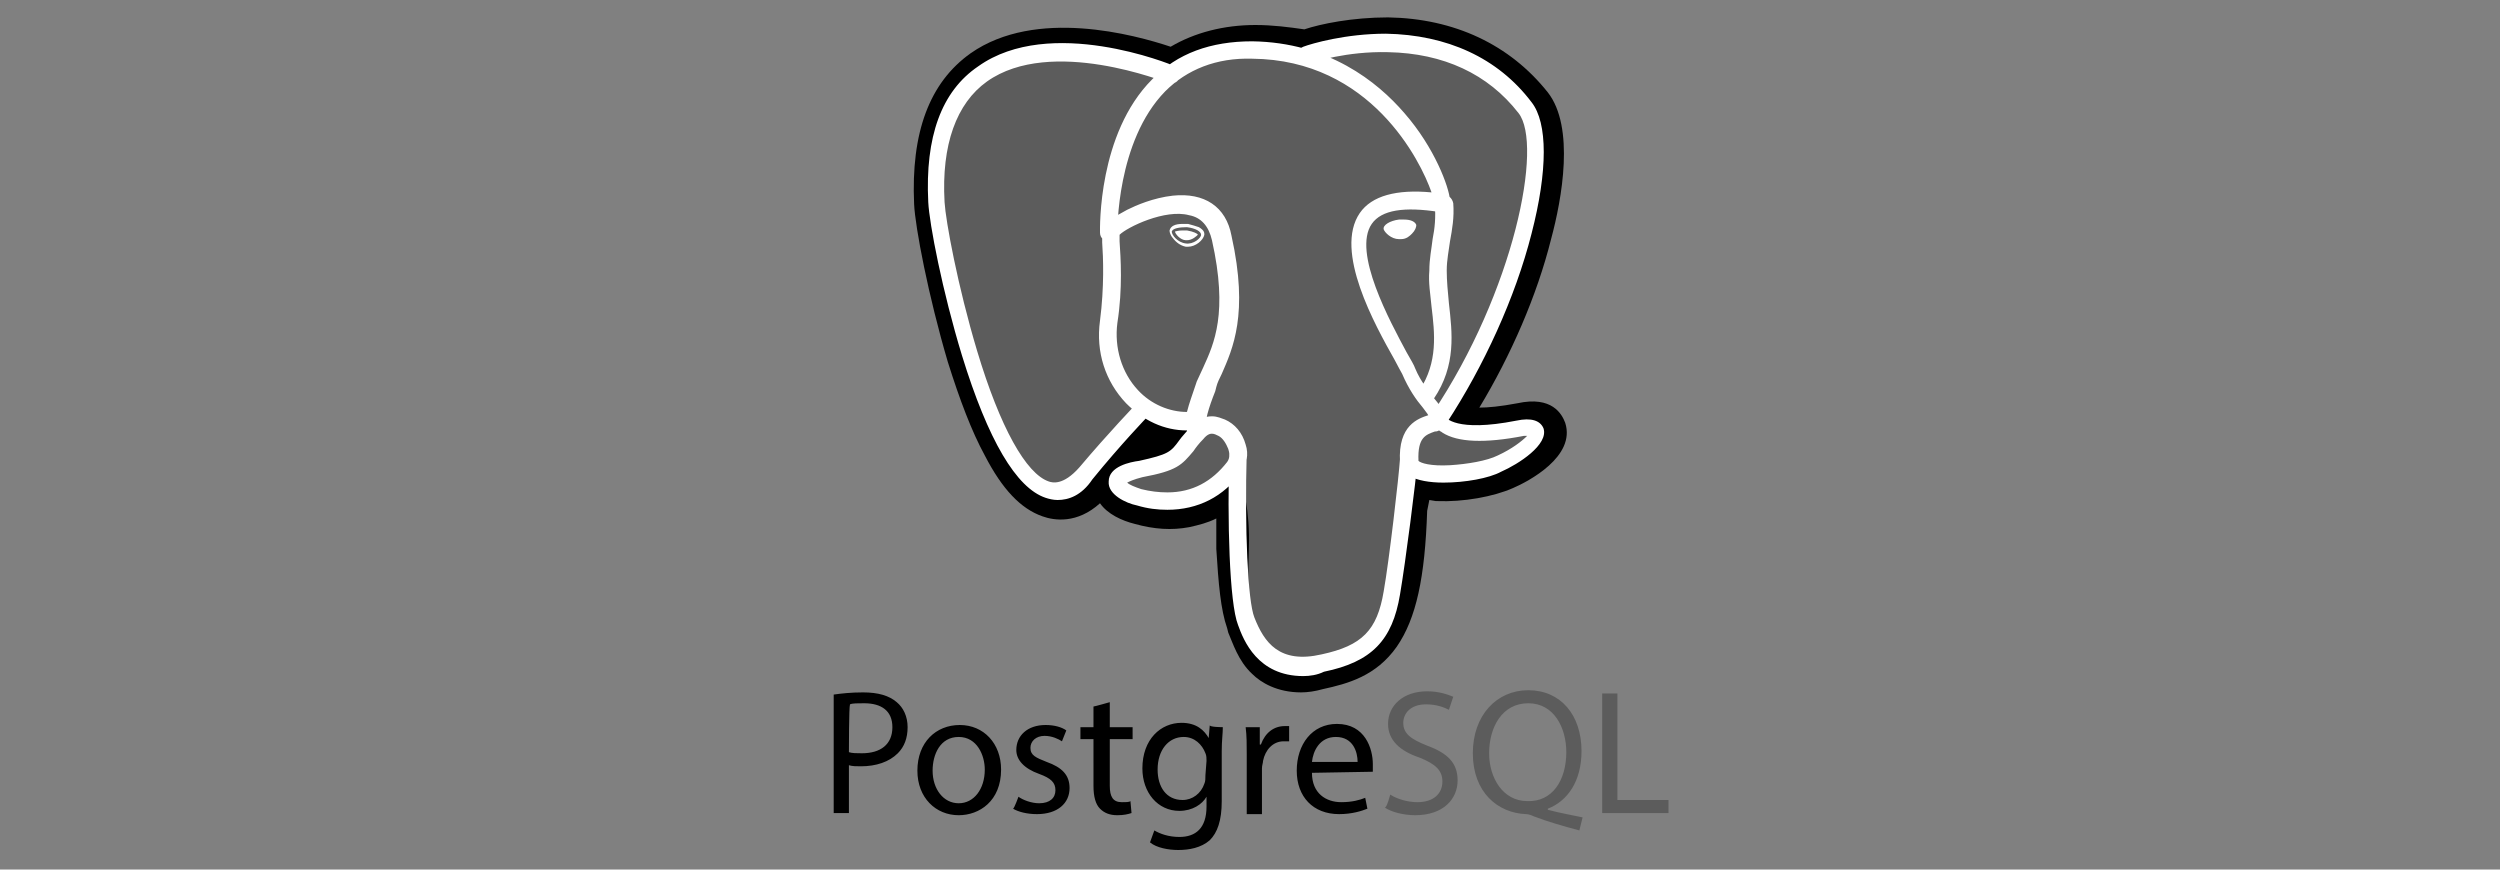 <?xml version="1.0" encoding="utf-8"?>
<!-- Generator: Adobe Illustrator 20.1.0, SVG Export Plug-In . SVG Version: 6.00 Build 0)  -->
<svg version="1.1" id="Layer_1" xmlns="http://www.w3.org/2000/svg" xmlns:xlink="http://www.w3.org/1999/xlink" x="0px" y="0px"
	 viewBox="0 0 230 80" style="enable-background:new 0 0 230 80;" xml:space="preserve">
<rect x="0" y="0" width="230" height="80" fill="#808080" stroke="none"/>
<style type="text/css">
	.st0{fill:#5C5C5C;}
	.st1{fill:#FFFFFF;}
	.st2{fill:none;stroke:#FFFFFF;stroke-width:3;stroke-linecap:round;stroke-linejoin:round;}
</style>
<path d="M129,46.9c0.4-3.3,0.3-3.8,2.7-3.3l0.6,0.1c1.9,0.1,4.4-0.3,5.8-1c3.1-1.5,5-3.9,1.9-3.2c-7.1,1.5-7.5-0.9-7.5-0.9
	c7.4-11,10.6-25.1,7.9-28.5c-7.3-9.4-20-4.9-20.2-4.8l-0.1,0c-1.4-0.3-3-0.5-4.7-0.5c-3.2-0.1-5.6,0.8-7.4,2.2
	c0,0-22.6-9.3-21.6,11.7c0.2,4.5,6.4,33.9,13.8,25c2.7-3.2,5.3-6,5.3-6c1.3,0.9,2.8,1.3,4.5,1.1l0.1-0.1c0,0.4,0,0.8,0.1,1.3
	c-1.9,2.1-1.3,2.5-5.1,3.3c-3.8,0.8-1.6,2.2-0.1,2.6c1.8,0.4,5.9,1.1,8.7-2.8l-0.1,0.4c0.7,0.6,0.7,4.3,0.8,6.9
	c0.1,2.6,0.3,5.1,0.8,6.6c0.5,1.5,1.2,5.2,6.2,4.1C125.5,60.2,128.7,58.9,129,46.9"/>
<path d="M119.7,63.7c-2.2,0-3.7-0.9-4.5-1.7c-1.3-1.2-1.8-2.9-2.2-3.8l-0.1-0.4c-0.6-1.7-0.8-4.1-1-7.3c0-0.5,0-1,0-1.5
	c0-0.4,0-0.9,0-1.3c-0.8,0.4-1.6,0.6-2.5,0.8c-1.6,0.3-3.2,0.2-5-0.3c-1.2-0.3-2.5-0.9-3.2-1.9c-2.1,1.9-4.2,1.6-5.3,1.2
	c-2-0.7-3.7-2.5-5.3-5.6c-1.2-2.2-2.3-5.1-3.4-8.6c-1.8-6.1-3-12.4-3.1-14.5c-0.3-6.6,1.4-11.2,5.2-13.9c6-4.2,15.1-1.7,18.4-0.6
	c2.2-1.3,4.9-2,7.8-2c1.6,0,3.1,0.2,4.5,0.4c1.5-0.5,4.4-1.1,7.7-1.1c6.1,0.1,11.2,2.5,14.7,6.9c2.5,3.2,1.3,9.8,0.3,13.5
	c-1.3,5.2-3.7,10.7-6.6,15.5c0.8,0,1.9-0.1,3.5-0.4c3.2-0.7,4.1,1,4.4,1.8c1,3.1-3.4,5.4-4.8,6c-1.8,0.8-4.6,1.3-7,1.2l-0.1,0
	l-0.6-0.1l-0.1,0.5l-0.1,0.5c-0.2,6.1-1,9.9-2.8,12.5c-1.9,2.7-4.5,3.4-6.8,3.9C121,63.6,120.3,63.7,119.7,63.7L119.7,63.7z
	 M115,41.5c1.4,1.1,1.6,3.3,1.7,7.3c0,0.5,0,1,0,1.4c0.1,1.3,0.2,4.5,0.7,5.8c0.1,0.2,0.1,0.4,0.2,0.6c0.5,1.7,0.8,2.5,3.2,2
	c2-0.4,3-0.8,3.8-1.9c1.2-1.7,1.8-5,1.9-9.9l2.4,0.1l-2.4-0.3l0.1-0.6c0.2-2,0.4-3.4,1.7-4.4c1.1-0.8,2.3-0.7,3.2-0.5
	c-1.1-0.8-1.4-1.7-1.4-2.1l-0.2-1l0.6-0.8c3.3-4.9,6-10.8,7.4-16.4c1.5-5.7,1-8.7,0.6-9.3c-5.9-7.6-16.2-4.5-17.3-4.1L121,7.5
	l-0.9,0.2l-0.5-0.1c-1.3-0.3-2.7-0.4-4.2-0.4c-2.4,0-4.4,0.5-5.9,1.7l-1.1,0.8L107,9.2c-2.7-1.1-10.8-3.4-15-0.4
	c-2.4,1.7-3.4,4.9-3.2,9.7c0.1,1.6,1.2,7.6,2.9,13.4c2.4,8,4.7,10.7,5.6,11c0.2,0.1,0.6-0.3,1-0.8c2.7-3.3,5.3-6,5.4-6.1l1.4-1.5
	l1.7,1.1c0.7,0.5,1.4,0.7,2.2,0.8l4-3.4l-0.6,6c0,0.1,0,0.3,0,0.7l0.2,1.1l-0.8,0.9l-0.1,0.1l2.2,1C114.1,42.7,115,41.5,115,41.5z"
	/>
<path class="st0" d="M140.1,39.4c-7.1,1.5-7.5-0.9-7.5-0.9c7.4-11,10.6-25.1,7.9-28.5c-7.3-9.4-20-4.9-20.2-4.8l-0.1,0
	c-1.4-0.3-3-0.5-4.7-0.5c-3.2-0.1-5.6,0.8-7.4,2.2c0,0-22.6-9.3-21.6,11.7c0.2,4.5,6.4,33.9,13.8,25c2.7-3.2,5.3-6,5.3-6
	c1.3,0.9,2.8,1.3,4.5,1.1l0.1-0.1c0,0.4,0,0.8,0.1,1.3c-1.9,2.1-1.3,2.5-5.1,3.3c-3.8,0.8-1.6,2.2-0.1,2.6c1.8,0.4,5.9,1.1,8.7-2.8
	l-0.1,0.4c0.7,0.6,1.3,3.9,1.2,6.9c-0.1,3-0.1,5,0.4,6.6c0.6,1.6,1.2,5.2,6.2,4.1c4.2-0.9,6.3-3.2,6.6-7.1c0.2-2.8,0.7-2.3,0.7-4.8
	L129,48c0.4-3.7,0.1-4.9,2.6-4.4l0.6,0.1c1.9,0.1,4.4-0.3,5.8-1C141.3,41.2,143.1,38.8,140.1,39.4z"/>
<path class="st1" d="M119.9,62.2c-4.2,0-5.5-3.3-6-4.7c-0.8-2-1-9.7-0.8-16c0-0.4,0.4-0.8,0.8-0.8c0.4,0,0.8,0.4,0.8,0.8
	c-0.2,7.3,0.1,13.8,0.7,15.3c0.9,2.3,2.3,4.3,6.2,3.4c3.7-0.8,5.1-2.2,5.7-5.8c0.5-2.8,1.4-10.6,1.5-12.2c0-0.4,0.4-0.8,0.9-0.7
	c0.4,0,0.8,0.4,0.7,0.9c-0.1,1.6-1.1,9.4-1.6,12.3c-0.7,4.2-2.6,6.2-7,7.1C121.2,62.1,120.5,62.2,119.9,62.2z M97.3,46
	c-0.4,0-0.8-0.1-1.1-0.2c-2.7-0.9-5.3-5.3-7.7-13.1c-1.8-5.9-3-12.1-3.1-14.1c-0.3-6,1.2-10.2,4.6-12.5c6.6-4.7,17.7-0.2,18.1,0
	c0.4,0.2,0.6,0.6,0.4,1.1c-0.2,0.4-0.6,0.6-1.1,0.4v0c-0.1,0-10.7-4.3-16.6-0.1c-2.8,2-4.2,5.8-3.9,11.1c0.1,1.7,1.2,7.7,3,13.7
	c2.1,7,4.5,11.3,6.6,12c0.3,0.1,1.3,0.4,2.8-1.3c2.7-3.2,5.2-5.8,5.2-5.8c0.3-0.3,0.8-0.3,1.1,0c0.3,0.3,0.3,0.8,0,1.1
	c0,0-2.5,2.6-5.1,5.8C99.5,45.6,98.3,46,97.3,46z M132.5,39.2c-0.2,0-0.3,0-0.5-0.1c-0.4-0.2-0.5-0.8-0.2-1.1
	c7.5-11.2,10.2-24.7,7.9-27.6c-2.8-3.6-6.9-5.5-12-5.6c-3.8-0.1-6.8,0.9-7.2,1l-0.1,0c-0.5,0.2-0.9-0.1-1-0.4c-0.2-0.4,0-0.8,0.3-1
	l0.2-0.1l0,0l0,0c0.8-0.3,3.9-1.2,7.6-1.2c5.6,0.1,10.3,2.2,13.4,6.3c1.5,1.9,1.5,6.3,0,12.1c-1.5,5.9-4.4,12.2-7.8,17.4
	C133,39.1,132.7,39.2,132.5,39.2z M132.8,44.4c-1.3,0-2.4-0.2-3.1-0.6c-0.7-0.4-0.8-1-0.9-1.3c-0.2-3.4,1.7-4,2.6-4.3
	c-0.1-0.2-0.3-0.4-0.5-0.7c-0.6-0.7-1.3-1.7-1.9-3.1c-0.1-0.2-0.4-0.7-0.7-1.3c-1.8-3.2-5.6-10-3.2-13.5c1.1-1.6,3.4-2.2,6.6-1.9
	c-1-2.9-5.6-12.2-16.5-12.3c-3.3-0.1-6,1-8,3c-4.5,4.6-4.4,12.9-4.4,13c0,0.4-0.3,0.8-0.8,0.8c-0.4,0-0.8-0.3-0.8-0.8
	c0-0.4-0.2-9.1,4.8-14.1c2.3-2.4,5.4-3.5,9.2-3.5c7,0.1,11.5,3.7,14,6.6c2.8,3.2,4.1,6.8,4.2,8c0.1,0.9-0.6,1.1-0.7,1.1l-0.3,0
	c-3.2-0.5-5.3-0.2-6.2,1.1c-1.8,2.6,1.7,9,3.2,11.8c0.4,0.7,0.7,1.2,0.8,1.5c0.5,1.2,1.2,2,1.7,2.7c0.5,0.6,0.9,1.1,1,1.7
	c0.1,0.1,1,1.5,6.6,0.4c1.4-0.3,2.2,0,2.5,0.7c0.5,1.5-2.3,3.3-3.9,4C137,44,134.8,44.4,132.8,44.4z M130.5,42.4
	c0.2,0.2,1.1,0.5,2.9,0.4c1.6-0.1,3.4-0.4,4.4-0.9c1.3-0.6,2.2-1.3,2.7-1.8l-0.3,0c-3.6,0.7-6.1,0.6-7.5-0.3
	c-0.1-0.1-0.2-0.1-0.3-0.2c-0.2,0.1-0.3,0.1-0.4,0.1C131.2,40,130.4,40.2,130.5,42.4z M107.4,46.9c-0.9,0-1.8-0.1-2.8-0.4
	c-1-0.2-2.7-1-2.6-2.2c0-1.4,2-1.8,2.8-1.9c2.7-0.6,2.9-0.8,3.7-1.9c0.2-0.3,0.6-0.7,1-1.2c0.6-0.7,1.3-1,2-1c0.5,0,0.9,0.2,1.2,0.3
	c0.9,0.4,1.6,1.2,1.9,2.3c0.3,0.9,0.1,1.8-0.4,2.5C112.6,45.7,110.2,46.9,107.4,46.9z M103.7,44.4c0.2,0.2,0.7,0.4,1.3,0.6
	c0.8,0.2,1.6,0.3,2.4,0.3c2.3,0,4.1-1,5.5-2.8c0.3-0.4,0.2-0.9,0.1-1.2c-0.2-0.5-0.5-1-0.9-1.2c-0.2-0.1-0.4-0.2-0.6-0.2
	c-0.1,0-0.4,0-0.8,0.5c-0.4,0.4-0.7,0.8-0.9,1.1c-1.1,1.3-1.5,1.8-4.7,2.4C104.3,44.1,103.9,44.3,103.7,44.4L103.7,44.4z M110,40.7
	c-0.4,0-0.7-0.3-0.8-0.7c0-0.1,0-0.3,0-0.4c-2.1,0-4-0.9-5.6-2.5c-1.9-2-2.8-4.7-2.4-7.6c0.4-3.1,0.3-5.8,0.2-7.2c0-0.4,0-0.7,0-0.9
	c0-0.3,0-0.9,2.3-2.1c0.8-0.4,2.4-1.1,4.2-1.3c2.9-0.3,4.9,1,5.4,3.7c1.6,7.2,0.1,10.4-0.9,12.7c-0.2,0.4-0.4,0.8-0.5,1.2l-0.1,0.4
	c-0.6,1.5-1,2.8-0.9,3.7c0.1,0.4-0.2,0.9-0.7,0.9C110.1,40.6,110,40.7,110,40.7z M103,21.6l0,0.6c0.1,1.5,0.3,4.3-0.2,7.5
	c-0.3,2.3,0.4,4.6,1.9,6.2c1.2,1.3,2.9,2,4.5,2h0c0.2-0.8,0.5-1.6,0.8-2.5l0.1-0.3c0.2-0.4,0.4-0.9,0.6-1.3c1-2.2,2.3-5,0.8-11.7
	c-0.3-1.3-1-2.1-2.1-2.3C107.2,19.2,103.7,20.9,103,21.6z M107.8,21.3c0,0.3,0.5,1,1.3,1.1c0.7,0.1,1.4-0.5,1.4-0.8
	c0-0.3-0.5-0.6-1.3-0.7C108.5,20.9,107.9,21,107.8,21.3z M109.3,22.7l-0.2,0c-0.5-0.1-0.9-0.4-1.2-0.8c-0.1-0.1-0.3-0.4-0.3-0.7
	c0.1-0.4,0.5-0.6,1.2-0.6c0.2,0,0.3,0,0.5,0c0.4,0.1,0.7,0.2,1,0.3c0.5,0.3,0.5,0.5,0.5,0.7C110.7,22.1,110,22.7,109.3,22.7z
	 M108.1,21.3c0,0.2,0.5,0.8,1,0.8l0.1,0c0.5,0,0.9-0.4,1-0.5c0-0.1-0.4-0.3-1-0.4c-0.1,0-0.3,0-0.4,0
	C108.4,21.2,108.1,21.3,108.1,21.3z M130.2,20.7c0,0.3-0.5,1-1.3,1.2c-0.7,0.1-1.4-0.5-1.4-0.8c0-0.3,0.5-0.6,1.3-0.7
	C129.5,20.3,130.1,20.4,130.2,20.7z M128.7,22c-0.7,0-1.3-0.6-1.4-0.9c-0.1-0.4,0.6-0.8,1.4-0.9c0.2,0,0.3,0,0.5,0
	c0.6,0,1,0.2,1.1,0.5c0,0.2-0.1,0.5-0.4,0.8c-0.2,0.2-0.5,0.5-1,0.5C128.9,22,128.7,22,128.7,22z M129.2,20.5c-0.1,0-0.3,0-0.4,0
	c-0.7,0.1-1.2,0.4-1.1,0.6c0,0.2,0.5,0.7,1.1,0.7l0.2,0c0.4-0.1,0.7-0.3,0.8-0.5c0.2-0.2,0.3-0.5,0.3-0.5
	C130,20.6,129.8,20.5,129.2,20.5z M131.2,37.1c-0.2,0-0.3,0-0.4-0.1c-0.4-0.2-0.5-0.7-0.2-1.1c1.7-2.6,1.4-5.2,1.1-7.7
	c-0.1-1.1-0.3-2.2-0.2-3.3c0-1.1,0.2-2,0.3-2.9c0.2-1,0.3-2,0.2-3.2c0-0.4,0.3-0.8,0.8-0.9c0.4,0,0.8,0.3,0.9,0.8
	c0.1,1.3-0.1,2.4-0.3,3.5c-0.1,0.8-0.3,1.7-0.3,2.7c0,0.9,0.1,2,0.2,3c0.3,2.7,0.7,5.7-1.4,8.8C131.8,37,131.5,37.1,131.2,37.1z"/>
<path class="st2" d="M83.6,9.9"/>
<path d="M76.7,63.9c0.7-0.1,1.6-0.2,2.7-0.2c1.4,0,2.4,0.3,3.1,0.9c0.6,0.5,1,1.3,1,2.3c0,1-0.3,1.8-0.9,2.4c-0.8,0.8-2,1.2-3.4,1.2
	c-0.4,0-0.8,0-1.1-0.1v4.4h-1.4V63.9L76.7,63.9z M78.1,69.2c0.3,0.1,0.7,0.1,1.2,0.1c1.7,0,2.8-0.8,2.8-2.4c0-1.5-1-2.2-2.6-2.2
	c-0.6,0-1.1,0-1.3,0.1C78.1,65,78.1,69.2,78.1,69.2z M92.1,70.8c0,2.9-2,4.2-3.9,4.2c-2.1,0-3.8-1.6-3.8-4.1c0-2.6,1.7-4.2,3.9-4.2
	C90.5,66.7,92.1,68.4,92.1,70.8z M85.8,70.9c0,1.7,1,3,2.4,3c1.4,0,2.4-1.3,2.4-3.1c0-1.3-0.7-3-2.4-3
	C86.5,67.8,85.8,69.4,85.8,70.9z M93.7,73.3c0.4,0.3,1.2,0.6,1.9,0.6c1,0,1.5-0.5,1.5-1.2c0-0.7-0.4-1.1-1.5-1.5
	c-1.4-0.5-2.1-1.3-2.1-2.2c0-1.3,1-2.3,2.7-2.3c0.8,0,1.5,0.2,1.9,0.5l-0.4,1c-0.3-0.2-0.9-0.5-1.6-0.5c-0.8,0-1.3,0.5-1.3,1.1
	c0,0.7,0.5,0.9,1.5,1.3c1.4,0.5,2.1,1.2,2.1,2.4c0,1.4-1.1,2.4-3,2.4c-0.9,0-1.7-0.2-2.2-0.5C93.3,74.4,93.7,73.3,93.7,73.3z
	 M102.1,64.6v2.3h2.1V68h-2.1v4.3c0,1,0.3,1.5,1.1,1.5c0.4,0,0.7,0,0.8-0.1l0.1,1.1c-0.3,0.1-0.7,0.2-1.3,0.2
	c-0.7,0-1.2-0.2-1.6-0.6c-0.4-0.4-0.6-1.1-0.6-2.1V68h-1.2v-1.1h1.2V65C100.7,65,102.1,64.6,102.1,64.6z M112.5,66.9
	c0,0.6-0.1,1.2-0.1,2.2v4.6c0,1.8-0.4,2.9-1.1,3.6c-0.8,0.7-1.9,0.9-2.9,0.9c-0.9,0-2-0.2-2.6-0.7l0.4-1.1c0.5,0.3,1.3,0.6,2.3,0.6
	c1.5,0,2.5-0.8,2.5-2.8v-0.9h0c-0.4,0.7-1.3,1.3-2.5,1.3c-2,0-3.4-1.7-3.4-3.9c0-2.7,1.7-4.2,3.6-4.2c1.4,0,2.1,0.7,2.5,1.4h0
	l0.1-1.2C111.2,66.9,112.5,66.9,112.5,66.9z M111,70c0-0.2,0-0.5-0.1-0.7c-0.3-0.8-1-1.5-2-1.5c-1.4,0-2.4,1.2-2.4,3
	c0,1.6,0.8,2.8,2.3,2.8c0.9,0,1.7-0.6,2-1.5c0.1-0.2,0.1-0.5,0.1-0.8L111,70L111,70z M114.7,69.4c0-0.9,0-1.7-0.1-2.5h1.3l0,1.6h0.1
	c0.4-1.1,1.2-1.7,2.2-1.7c0.2,0,0.3,0,0.4,0v1.4c-0.1,0-0.3,0-0.5,0c-1,0-1.7,0.8-1.9,1.8c0,0.2-0.1,0.4-0.1,0.7v4.2h-1.4
	C114.7,74.8,114.7,69.4,114.7,69.4z M120.7,71.1c0,1.9,1.3,2.7,2.7,2.7c1,0,1.7-0.2,2.2-0.4l0.2,1c-0.5,0.2-1.4,0.5-2.6,0.5
	c-2.4,0-3.9-1.6-3.9-4c0-2.4,1.4-4.3,3.7-4.3c2.6,0,3.3,2.3,3.3,3.7c0,0.3,0,0.5,0,0.7L120.7,71.1L120.7,71.1z M124.9,70.1
	c0-0.9-0.4-2.3-2-2.3c-1.5,0-2.1,1.3-2.2,2.3H124.9z"/>
<path class="st0" d="M127.9,73.1c0.6,0.4,1.6,0.7,2.5,0.7c1.5,0,2.3-0.8,2.3-1.9c0-1-0.6-1.6-2.1-2.2c-1.8-0.6-2.9-1.6-2.9-3.1
	c0-1.7,1.4-3,3.6-3c1.1,0,1.9,0.3,2.4,0.5l-0.4,1.2c-0.4-0.2-1.1-0.5-2.1-0.5c-1.5,0-2.1,0.9-2.1,1.7c0,1,0.7,1.5,2.2,2.1
	c1.9,0.7,2.8,1.6,2.8,3.2c0,1.7-1.3,3.2-3.9,3.2c-1.1,0-2.2-0.3-2.8-0.7C127.6,74.3,127.9,73.1,127.9,73.1z M145.3,76.4
	c-1.5-0.4-2.9-0.8-4.2-1.3c-0.2-0.1-0.5-0.2-0.7-0.2c-2.6-0.1-4.9-2-4.9-5.6c0-3.5,2.2-5.8,5.1-5.8c3,0,4.9,2.3,4.9,5.6
	c0,2.8-1.3,4.6-3.1,5.3v0.1c1.1,0.3,2.3,0.5,3.2,0.7L145.3,76.4z M144.1,69.2c0-2.2-1.1-4.5-3.5-4.5c-2.4,0-3.6,2.2-3.6,4.6
	c0,2.3,1.3,4.4,3.5,4.4C142.8,73.8,144.1,71.8,144.1,69.2z M147.4,63.8h1.4v9.8h4.7v1.2h-6.1V63.8z"/>
</svg>